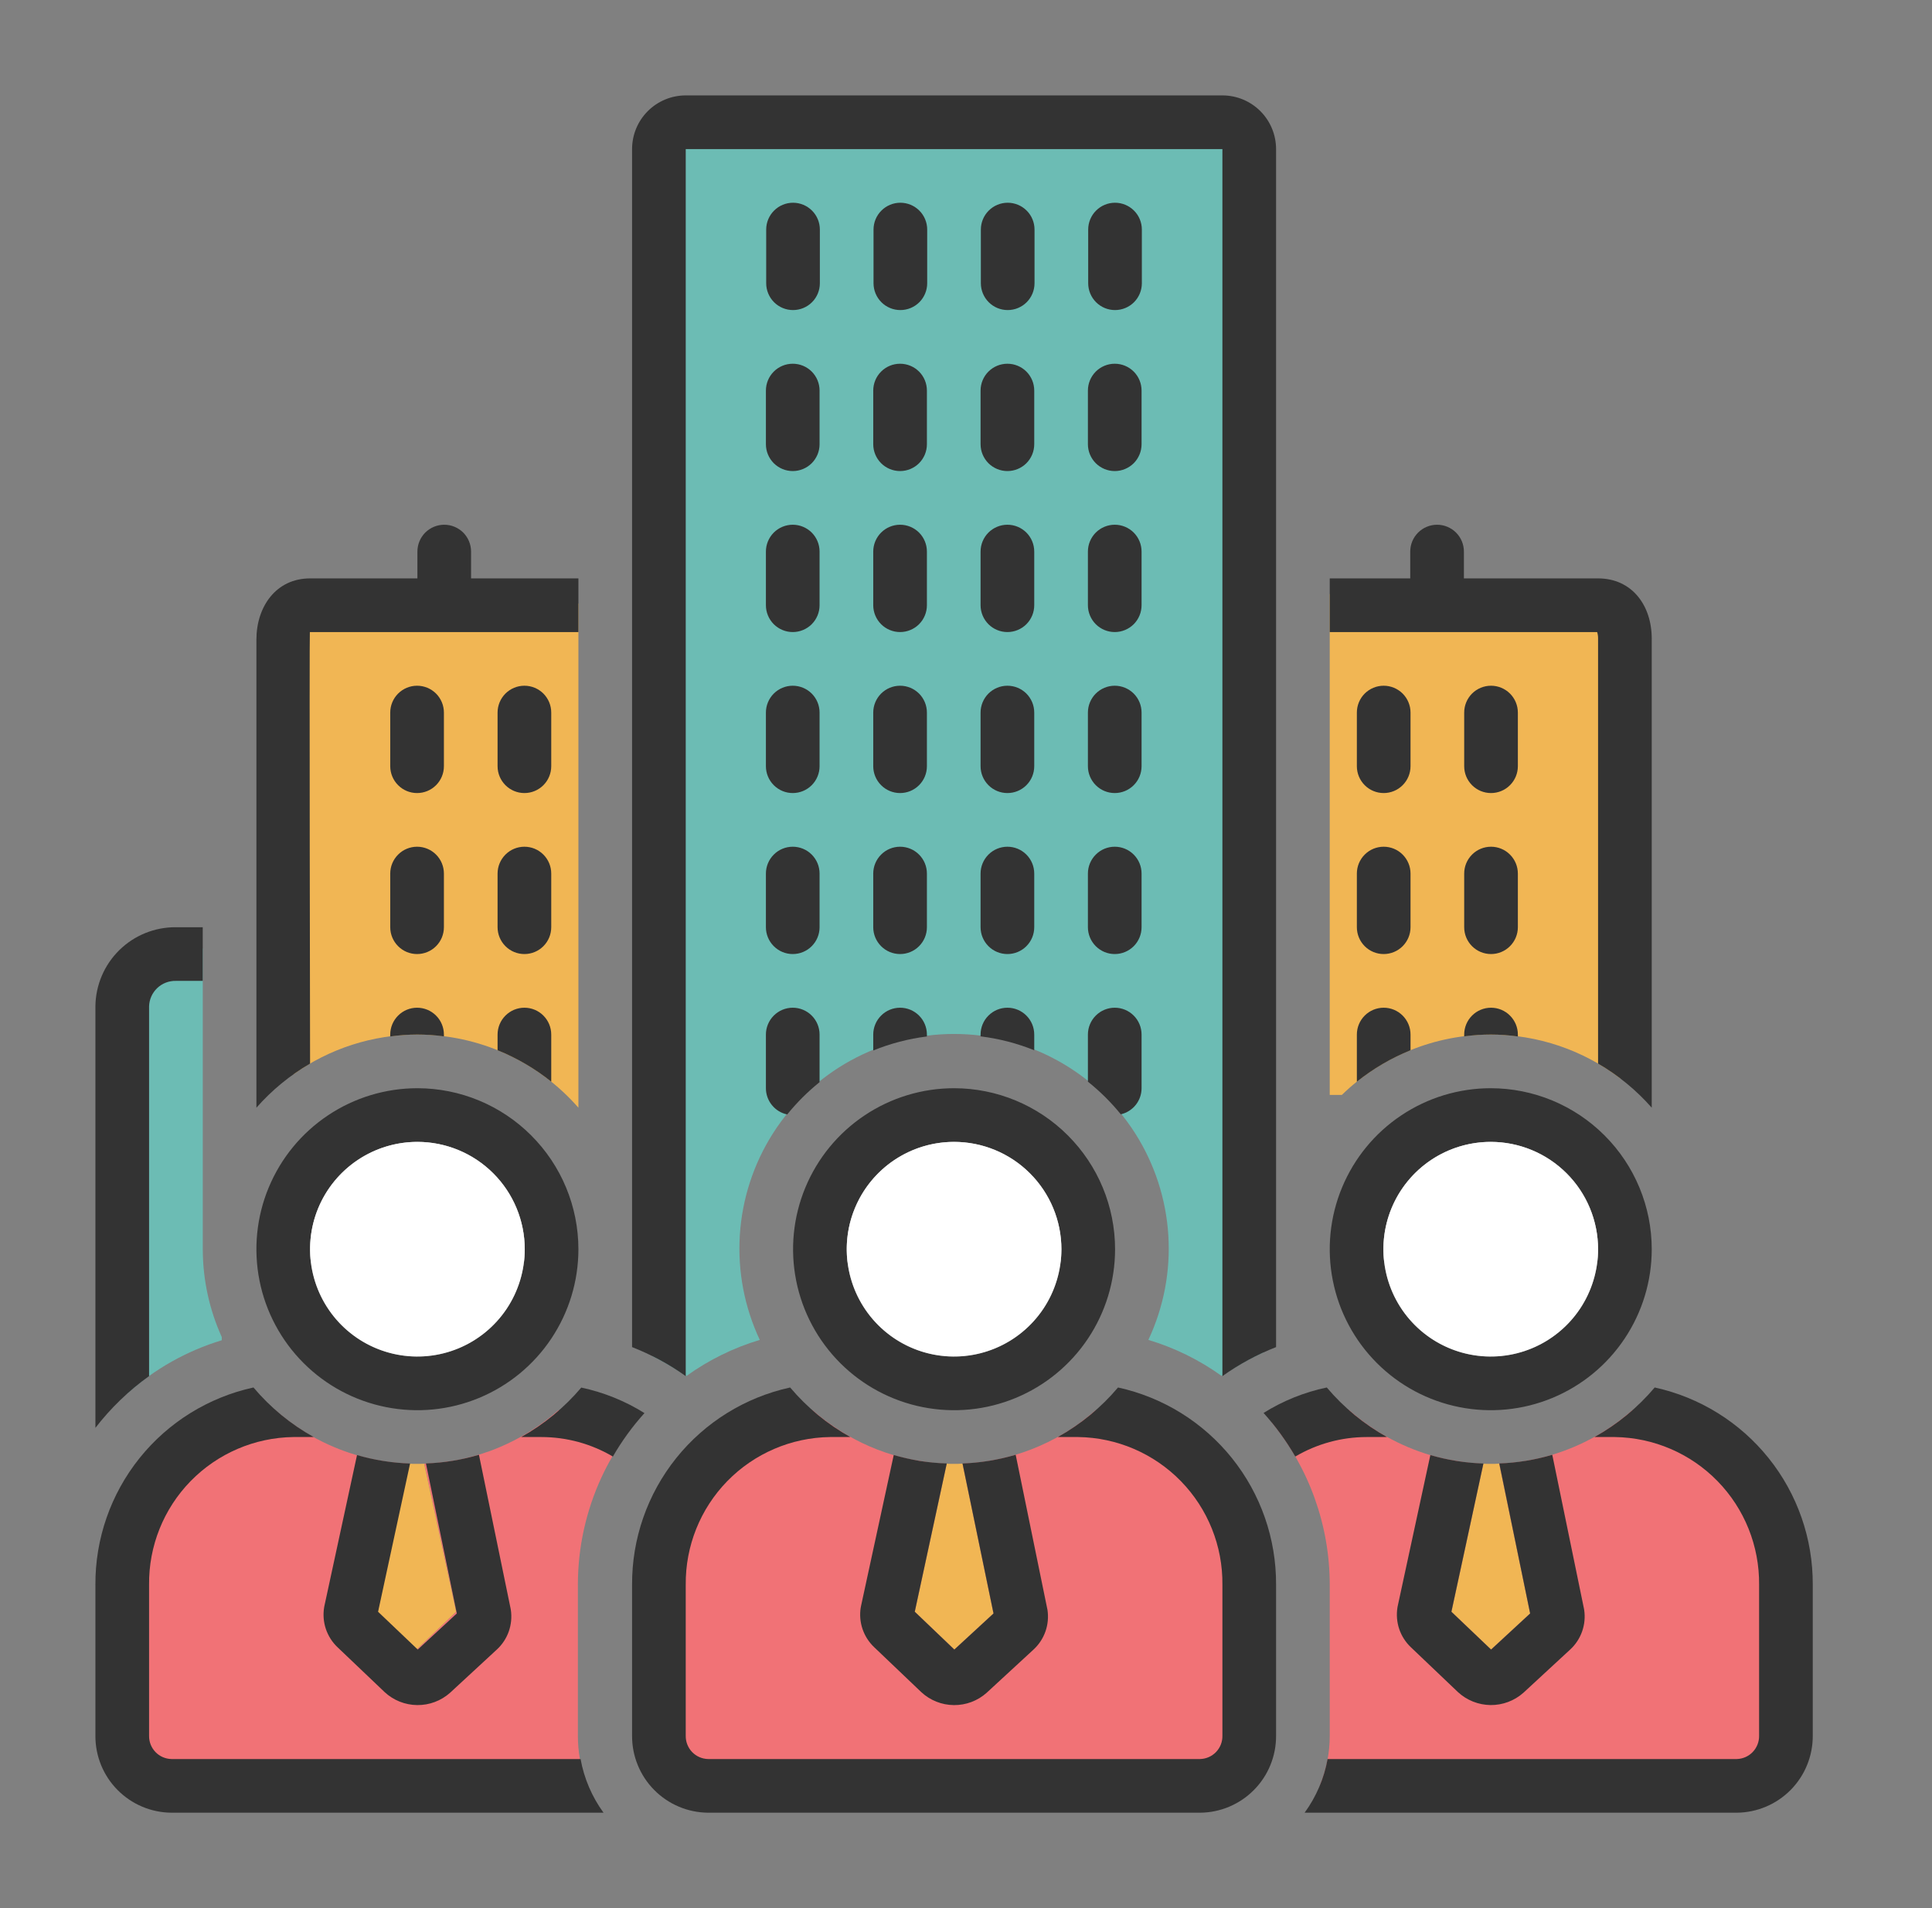 <svg width="81" height="80" viewBox="0 0 81 80" fill="none" xmlns="http://www.w3.org/2000/svg">
<rect x="0" y="0" width="81" height="80" fill="#808080" stroke="none"/>
<path d="M9.298 56.192V56.058C8.778 54.91 8.507 53.664 8.502 52.404L8.501 52.406V39.766H5.923L4.945 42.25V58.422H5.338C6.479 57.397 7.831 56.636 9.298 56.192Z" fill="#6CBCB4"/>
<path d="M52.471 72.951C52.471 72.951 52.797 74.83 50.221 74.83H29.409C28.829 74.759 28.297 74.474 27.916 74.033C27.534 73.591 27.331 73.023 27.344 72.439V64.913C27.344 64.913 27.884 59.688 32.593 59.125H34.066C34.328 59.356 34.604 59.57 34.893 59.766C35.679 60.317 36.549 60.737 37.469 61.009C37.825 61.116 38.188 61.197 38.555 61.251C38.93 61.319 39.31 61.359 39.691 61.369V61.375L38.352 67.574L40.012 69.16L41.654 67.647L40.355 61.375V61.364C41.11 61.336 41.859 61.211 42.583 60.992C43.513 60.712 44.393 60.282 45.187 59.721C45.446 59.53 45.699 59.333 45.935 59.125H47.313C47.313 59.125 52.331 61.049 52.471 66.483C52.612 71.922 52.471 72.951 52.471 72.951Z" fill="#F17276"/>
<path d="M62.5 43.375C64.466 43.376 66.377 44.024 67.938 45.22V24.906H55.75V45.906H56.258C57.93 44.283 60.169 43.375 62.5 43.375Z" fill="#F1B654"/>
<path d="M17.5 43.375C18.779 43.376 20.043 43.65 21.207 44.179C22.371 44.708 23.408 45.479 24.25 46.442V25.305H12.297V45.045C13.815 43.959 15.634 43.375 17.5 43.375Z" fill="#F1B654"/>
<path d="M51.215 57.686L51.784 57.331C52.167 57.096 52.565 56.885 52.975 56.701V5.406H27.344V56.855C27.638 57.002 27.928 57.162 28.21 57.337L28.778 57.691C29.712 57.019 30.752 56.507 31.854 56.177C31.21 54.806 30.922 53.294 31.018 51.781C31.114 50.269 31.59 48.805 32.402 47.525C33.215 46.246 34.337 45.193 35.665 44.463C36.993 43.733 38.484 43.35 40 43.35C41.516 43.35 43.007 43.733 44.335 44.463C45.663 45.193 46.785 46.246 47.598 47.525C48.41 48.805 48.886 50.269 48.982 51.781C49.078 53.294 48.79 54.806 48.146 56.177C49.245 56.506 50.283 57.016 51.215 57.686Z" fill="#6CBCB4"/>
<path d="M74.971 66.483C74.83 61.049 69.813 59.125 69.813 59.125H68.435C67.464 59.981 66.321 60.617 65.082 60.992C64.359 61.211 63.61 61.336 62.855 61.364L64.154 67.647L62.511 69.16L60.852 67.574L62.191 61.369C61.81 61.359 61.43 61.319 61.055 61.251C60.688 61.197 60.325 61.116 59.969 61.009C58.712 60.635 57.551 59.992 56.566 59.125H55.092C54.477 59.197 53.878 59.369 53.318 59.635C54.889 61.557 55.749 63.962 55.75 66.445V72.775C55.75 73.479 55.614 74.177 55.349 74.83H72.721C75.297 74.83 74.971 72.951 74.971 72.951C74.971 72.951 75.112 71.922 74.971 66.483Z" fill="#F17276"/>
<path d="M41.653 67.647L40.011 69.16L38.352 67.574L39.69 61.369C39.792 61.375 39.893 61.375 40 61.375C40.118 61.375 40.236 61.375 40.354 61.364L41.653 67.647Z" fill="#F1B654"/>
<path d="M64.153 67.647L62.511 69.16L60.852 67.574L62.19 61.369C62.292 61.375 62.393 61.375 62.5 61.375C62.618 61.375 62.736 61.375 62.854 61.364L64.153 67.647Z" fill="#F1B654"/>
<path d="M26.658 59.637C26.293 60.081 25.965 60.555 25.68 61.054C25.511 61.341 25.359 61.634 25.218 61.938C24.566 63.35 24.228 64.887 24.228 66.443V72.777C24.228 73.103 24.256 73.429 24.313 73.75C24.38 74.12 24.486 74.482 24.628 74.83H7.258C4.682 74.83 5.008 72.951 5.008 72.951C5.008 72.951 4.867 71.922 5.008 66.483C5.148 61.049 10.166 59.125 10.166 59.125H11.544C12.515 59.981 13.658 60.617 14.897 60.992C15.62 61.211 16.369 61.336 17.124 61.364L15.825 67.647L17.467 69.16L19.127 67.574L17.788 61.369C17.811 61.37 17.833 61.368 17.855 61.364C18.159 61.353 18.461 61.325 18.761 61.279C19.002 61.251 19.24 61.208 19.475 61.15C19.565 61.127 19.655 61.105 19.74 61.083C19.831 61.063 19.921 61.039 20.01 61.009C20.088 60.987 20.167 60.959 20.246 60.936C20.325 60.908 20.403 60.88 20.482 60.858C21.559 60.468 22.553 59.88 23.413 59.125H24.887C25.502 59.195 26.101 59.368 26.658 59.637Z" fill="#F17276"/>
<path d="M15.822 67.647L17.465 69.16L19.124 67.574L17.785 61.369C17.684 61.375 17.583 61.375 17.476 61.375C17.358 61.375 17.24 61.375 17.122 61.364L15.822 67.647Z" fill="#F1B654"/>
<path d="M23.111 29.875C23.111 29.577 22.993 29.291 22.782 29.079C22.571 28.869 22.285 28.75 21.986 28.75C21.688 28.75 21.402 28.869 21.191 29.079C20.98 29.291 20.861 29.577 20.861 29.875V32.125C20.861 32.423 20.98 32.709 21.191 32.92C21.402 33.132 21.688 33.25 21.986 33.25C22.285 33.25 22.571 33.132 22.782 32.92C22.993 32.709 23.111 32.423 23.111 32.125V29.875Z" fill="#333333"/>
<path d="M18.611 29.875C18.611 29.577 18.493 29.291 18.282 29.079C18.071 28.869 17.785 28.75 17.486 28.75C17.188 28.75 16.902 28.869 16.691 29.079C16.48 29.291 16.361 29.577 16.361 29.875V32.125C16.361 32.423 16.48 32.709 16.691 32.92C16.902 33.132 17.188 33.25 17.486 33.25C17.785 33.25 18.071 33.132 18.282 32.92C18.493 32.709 18.611 32.423 18.611 32.125V29.875Z" fill="#333333"/>
<path d="M23.111 36.625C23.111 36.327 22.993 36.041 22.782 35.83C22.571 35.618 22.285 35.5 21.986 35.5C21.688 35.5 21.402 35.618 21.191 35.83C20.98 36.041 20.861 36.327 20.861 36.625V38.875C20.861 39.173 20.98 39.459 21.191 39.67C21.402 39.882 21.688 40 21.986 40C22.285 40 22.571 39.882 22.782 39.67C22.993 39.459 23.111 39.173 23.111 38.875V36.625Z" fill="#333333"/>
<path d="M18.611 36.625C18.611 36.327 18.493 36.041 18.282 35.83C18.071 35.618 17.785 35.5 17.486 35.5C17.188 35.5 16.902 35.618 16.691 35.83C16.48 36.041 16.361 36.327 16.361 36.625V38.875C16.361 39.173 16.48 39.459 16.691 39.67C16.902 39.882 17.188 40 17.486 40C17.785 40 18.071 39.882 18.282 39.67C18.493 39.459 18.611 39.173 18.611 38.875V36.625Z" fill="#333333"/>
<path d="M63.637 29.875C63.637 29.577 63.518 29.291 63.307 29.079C63.096 28.869 62.81 28.75 62.512 28.75C62.213 28.75 61.927 28.869 61.716 29.079C61.505 29.291 61.387 29.577 61.387 29.875V32.125C61.387 32.423 61.505 32.709 61.716 32.92C61.927 33.132 62.213 33.25 62.512 33.25C62.81 33.25 63.096 33.132 63.307 32.92C63.518 32.709 63.637 32.423 63.637 32.125V29.875Z" fill="#333333"/>
<path d="M59.137 29.875C59.137 29.577 59.018 29.291 58.807 29.079C58.596 28.869 58.31 28.75 58.012 28.75C57.713 28.75 57.427 28.869 57.216 29.079C57.005 29.291 56.887 29.577 56.887 29.875V32.125C56.887 32.423 57.005 32.709 57.216 32.92C57.427 33.132 57.713 33.25 58.012 33.25C58.31 33.25 58.596 33.132 58.807 32.92C59.018 32.709 59.137 32.423 59.137 32.125V29.875Z" fill="#333333"/>
<path d="M63.637 36.625C63.637 36.327 63.518 36.041 63.307 35.83C63.096 35.618 62.81 35.5 62.512 35.5C62.213 35.5 61.927 35.618 61.716 35.83C61.505 36.041 61.387 36.327 61.387 36.625V38.875C61.387 39.173 61.505 39.459 61.716 39.67C61.927 39.882 62.213 40 62.512 40C62.81 40 63.096 39.882 63.307 39.67C63.518 39.459 63.637 39.173 63.637 38.875V36.625Z" fill="#333333"/>
<path d="M59.137 36.625C59.137 36.327 59.018 36.041 58.807 35.83C58.596 35.618 58.31 35.5 58.012 35.5C57.713 35.5 57.427 35.618 57.216 35.83C57.005 36.041 56.887 36.327 56.887 36.625V38.875C56.887 39.173 57.005 39.459 57.216 39.67C57.427 39.882 57.713 40 58.012 40C58.31 40 58.596 39.882 58.807 39.67C59.018 39.459 59.137 39.173 59.137 38.875V36.625Z" fill="#333333"/>
<path d="M32.111 18.625C32.111 18.923 32.23 19.209 32.441 19.421C32.652 19.631 32.938 19.75 33.236 19.75C33.535 19.75 33.821 19.631 34.032 19.421C34.243 19.209 34.361 18.923 34.361 18.625V16.375C34.361 16.077 34.243 15.79 34.032 15.579C33.821 15.368 33.535 15.25 33.236 15.25C32.938 15.25 32.652 15.368 32.441 15.579C32.23 15.79 32.111 16.077 32.111 16.375V18.625Z" fill="#333333"/>
<path d="M36.611 18.625C36.611 18.923 36.73 19.209 36.941 19.421C37.152 19.631 37.438 19.75 37.736 19.75C38.035 19.75 38.321 19.631 38.532 19.421C38.743 19.209 38.861 18.923 38.861 18.625V16.375C38.861 16.077 38.743 15.79 38.532 15.579C38.321 15.368 38.035 15.25 37.736 15.25C37.438 15.25 37.152 15.368 36.941 15.579C36.73 15.79 36.611 16.077 36.611 16.375V18.625Z" fill="#333333"/>
<path d="M41.111 18.625C41.111 18.923 41.23 19.209 41.441 19.421C41.652 19.631 41.938 19.75 42.236 19.75C42.535 19.75 42.821 19.631 43.032 19.421C43.243 19.209 43.361 18.923 43.361 18.625V16.375C43.361 16.077 43.243 15.79 43.032 15.579C42.821 15.368 42.535 15.25 42.236 15.25C41.938 15.25 41.652 15.368 41.441 15.579C41.23 15.79 41.111 16.077 41.111 16.375V18.625Z" fill="#333333"/>
<path d="M47.861 16.375C47.861 16.077 47.743 15.79 47.532 15.579C47.321 15.368 47.035 15.25 46.736 15.25C46.438 15.25 46.152 15.368 45.941 15.579C45.73 15.79 45.611 16.077 45.611 16.375V18.625C45.611 18.923 45.73 19.209 45.941 19.421C46.152 19.631 46.438 19.75 46.736 19.75C47.035 19.75 47.321 19.631 47.532 19.421C47.743 19.209 47.861 18.923 47.861 18.625V16.375Z" fill="#333333"/>
<path d="M32.111 25.375C32.111 25.673 32.23 25.959 32.441 26.171C32.652 26.381 32.938 26.5 33.236 26.5C33.535 26.5 33.821 26.381 34.032 26.171C34.243 25.959 34.361 25.673 34.361 25.375V23.125C34.361 22.827 34.243 22.541 34.032 22.329C33.821 22.119 33.535 22 33.236 22C32.938 22 32.652 22.119 32.441 22.329C32.23 22.541 32.111 22.827 32.111 23.125V25.375Z" fill="#333333"/>
<path d="M36.611 25.375C36.611 25.673 36.73 25.959 36.941 26.171C37.152 26.381 37.438 26.5 37.736 26.5C38.035 26.5 38.321 26.381 38.532 26.171C38.743 25.959 38.861 25.673 38.861 25.375V23.125C38.861 22.827 38.743 22.541 38.532 22.329C38.321 22.119 38.035 22 37.736 22C37.438 22 37.152 22.119 36.941 22.329C36.73 22.541 36.611 22.827 36.611 23.125V25.375Z" fill="#333333"/>
<path d="M41.111 25.375C41.111 25.673 41.23 25.959 41.441 26.171C41.652 26.381 41.938 26.5 42.236 26.5C42.535 26.5 42.821 26.381 43.032 26.171C43.243 25.959 43.361 25.673 43.361 25.375V23.125C43.361 22.827 43.243 22.541 43.032 22.329C42.821 22.119 42.535 22 42.236 22C41.938 22 41.652 22.119 41.441 22.329C41.23 22.541 41.111 22.827 41.111 23.125V25.375Z" fill="#333333"/>
<path d="M47.861 23.125C47.861 22.827 47.743 22.541 47.532 22.329C47.321 22.119 47.035 22 46.736 22C46.438 22 46.152 22.119 45.941 22.329C45.73 22.541 45.611 22.827 45.611 23.125V25.375C45.611 25.673 45.73 25.959 45.941 26.171C46.152 26.381 46.438 26.5 46.736 26.5C47.035 26.5 47.321 26.381 47.532 26.171C47.743 25.959 47.861 25.673 47.861 25.375V23.125Z" fill="#333333"/>
<path d="M32.111 32.125C32.111 32.423 32.23 32.709 32.441 32.92C32.652 33.132 32.938 33.25 33.236 33.25C33.535 33.25 33.821 33.132 34.032 32.92C34.243 32.709 34.361 32.423 34.361 32.125V29.875C34.361 29.577 34.243 29.291 34.032 29.079C33.821 28.869 33.535 28.75 33.236 28.75C32.938 28.75 32.652 28.869 32.441 29.079C32.23 29.291 32.111 29.577 32.111 29.875V32.125Z" fill="#333333"/>
<path d="M36.611 32.125C36.611 32.423 36.73 32.709 36.941 32.92C37.152 33.132 37.438 33.25 37.736 33.25C38.035 33.25 38.321 33.132 38.532 32.92C38.743 32.709 38.861 32.423 38.861 32.125V29.875C38.861 29.577 38.743 29.291 38.532 29.079C38.321 28.869 38.035 28.75 37.736 28.75C37.438 28.75 37.152 28.869 36.941 29.079C36.73 29.291 36.611 29.577 36.611 29.875V32.125Z" fill="#333333"/>
<path d="M41.111 32.125C41.111 32.423 41.23 32.709 41.441 32.92C41.652 33.132 41.938 33.25 42.236 33.25C42.535 33.25 42.821 33.132 43.032 32.92C43.243 32.709 43.361 32.423 43.361 32.125V29.875C43.361 29.577 43.243 29.291 43.032 29.079C42.821 28.869 42.535 28.75 42.236 28.75C41.938 28.75 41.652 28.869 41.441 29.079C41.23 29.291 41.111 29.577 41.111 29.875V32.125Z" fill="#333333"/>
<path d="M47.861 29.875C47.861 29.577 47.743 29.291 47.532 29.079C47.321 28.869 47.035 28.75 46.736 28.75C46.438 28.75 46.152 28.869 45.941 29.079C45.73 29.291 45.611 29.577 45.611 29.875V32.125C45.611 32.423 45.73 32.709 45.941 32.92C46.152 33.132 46.438 33.25 46.736 33.25C47.035 33.25 47.321 33.132 47.532 32.92C47.743 32.709 47.861 32.423 47.861 32.125V29.875Z" fill="#333333"/>
<path d="M32.111 38.875C32.111 39.173 32.23 39.459 32.441 39.67C32.652 39.882 32.938 40 33.236 40C33.535 40 33.821 39.882 34.032 39.67C34.243 39.459 34.361 39.173 34.361 38.875V36.625C34.361 36.327 34.243 36.041 34.032 35.83C33.821 35.618 33.535 35.5 33.236 35.5C32.938 35.5 32.652 35.618 32.441 35.83C32.23 36.041 32.111 36.327 32.111 36.625V38.875Z" fill="#333333"/>
<path d="M36.611 38.875C36.611 39.173 36.73 39.459 36.941 39.67C37.152 39.882 37.438 40 37.736 40C38.035 40 38.321 39.882 38.532 39.67C38.743 39.459 38.861 39.173 38.861 38.875V36.625C38.861 36.327 38.743 36.041 38.532 35.83C38.321 35.618 38.035 35.5 37.736 35.5C37.438 35.5 37.152 35.618 36.941 35.83C36.73 36.041 36.611 36.327 36.611 36.625V38.875Z" fill="#333333"/>
<path d="M41.111 38.875C41.111 39.173 41.23 39.459 41.441 39.67C41.652 39.882 41.938 40 42.236 40C42.535 40 42.821 39.882 43.032 39.67C43.243 39.459 43.361 39.173 43.361 38.875V36.625C43.361 36.327 43.243 36.041 43.032 35.83C42.821 35.618 42.535 35.5 42.236 35.5C41.938 35.5 41.652 35.618 41.441 35.83C41.23 36.041 41.111 36.327 41.111 36.625V38.875Z" fill="#333333"/>
<path d="M47.861 36.625C47.861 36.327 47.743 36.041 47.532 35.83C47.321 35.618 47.035 35.5 46.736 35.5C46.438 35.5 46.152 35.618 45.941 35.83C45.73 36.041 45.611 36.327 45.611 36.625V38.875C45.611 39.173 45.73 39.459 45.941 39.67C46.152 39.882 46.438 40 46.736 40C47.035 40 47.321 39.882 47.532 39.67C47.743 39.459 47.861 39.173 47.861 38.875V36.625Z" fill="#333333"/>
<path d="M33.248 13C33.546 13 33.833 12.882 34.044 12.671C34.255 12.46 34.373 12.173 34.373 11.875V9.625C34.373 9.327 34.255 9.04 34.044 8.83C33.833 8.619 33.546 8.5 33.248 8.5C32.95 8.5 32.663 8.619 32.453 8.83C32.242 9.04 32.123 9.327 32.123 9.625V11.875C32.123 12.173 32.242 12.46 32.453 12.671C32.663 12.882 32.95 13 33.248 13Z" fill="#333333"/>
<path d="M37.748 13C38.046 13 38.333 12.882 38.544 12.671C38.755 12.46 38.873 12.173 38.873 11.875V9.625C38.873 9.327 38.755 9.04 38.544 8.83C38.333 8.619 38.046 8.5 37.748 8.5C37.45 8.5 37.163 8.619 36.953 8.83C36.742 9.04 36.623 9.327 36.623 9.625V11.875C36.623 12.173 36.742 12.46 36.953 12.671C37.163 12.882 37.45 13 37.748 13Z" fill="#333333"/>
<path d="M42.248 13C42.546 13 42.833 12.882 43.044 12.671C43.255 12.46 43.373 12.173 43.373 11.875V9.625C43.373 9.327 43.255 9.04 43.044 8.83C42.833 8.619 42.546 8.5 42.248 8.5C41.95 8.5 41.663 8.619 41.453 8.83C41.242 9.04 41.123 9.327 41.123 9.625V11.875C41.123 12.173 41.242 12.46 41.453 12.671C41.663 12.882 41.95 13 42.248 13Z" fill="#333333"/>
<path d="M47.873 9.625C47.873 9.327 47.755 9.04 47.544 8.83C47.333 8.619 47.046 8.5 46.748 8.5C46.45 8.5 46.163 8.619 45.953 8.83C45.742 9.04 45.623 9.327 45.623 9.625V11.875C45.623 12.173 45.742 12.46 45.953 12.671C46.163 12.882 46.45 13 46.748 13C47.046 13 47.333 12.882 47.544 12.671C47.755 12.46 47.873 12.173 47.873 11.875V9.625Z" fill="#333333"/>
<path d="M63.637 43.375C63.637 43.077 63.518 42.791 63.307 42.58C63.096 42.368 62.81 42.25 62.512 42.25C62.213 42.25 61.927 42.368 61.716 42.58C61.505 42.791 61.387 43.077 61.387 43.375V43.451C62.133 43.348 62.891 43.35 63.637 43.455V43.375Z" fill="#333333"/>
<path d="M59.137 43.375C59.137 43.077 59.018 42.791 58.807 42.58C58.596 42.368 58.31 42.25 58.012 42.25C57.713 42.25 57.427 42.368 57.216 42.58C57.005 42.791 56.887 43.077 56.887 43.375V45.352C57.569 44.805 58.327 44.361 59.137 44.033V43.375Z" fill="#333333"/>
<path d="M66.962 26.5C66.989 26.59 67.002 26.683 67 26.777V44.593C67.845 45.084 68.605 45.708 69.25 46.442V26.777C69.25 25.381 68.42 24.25 67 24.25H61.375V23.125C61.375 22.827 61.257 22.541 61.045 22.329C60.834 22.119 60.548 22 60.25 22C59.952 22 59.666 22.119 59.455 22.329C59.243 22.541 59.125 22.827 59.125 23.125V24.25H55.75V26.5H66.962Z" fill="#333333"/>
<path d="M62.5 45.625C61.165 45.625 59.86 46.021 58.75 46.763C57.64 47.504 56.775 48.559 56.264 49.792C55.753 51.025 55.619 52.383 55.88 53.692C56.14 55.001 56.783 56.204 57.727 57.148C58.671 58.092 59.874 58.735 61.183 58.995C62.492 59.256 63.85 59.122 65.083 58.611C66.317 58.1 67.371 57.235 68.112 56.125C68.854 55.015 69.25 53.71 69.25 52.375C69.249 50.585 68.537 48.869 67.271 47.604C66.006 46.338 64.29 45.626 62.5 45.625ZM62.5 56.875C61.61 56.875 60.74 56.611 60 56.117C59.26 55.622 58.683 54.919 58.343 54.097C58.002 53.275 57.913 52.37 58.087 51.497C58.26 50.624 58.689 49.822 59.318 49.193C59.947 48.564 60.749 48.135 61.622 47.962C62.495 47.788 63.4 47.877 64.222 48.218C65.044 48.558 65.747 49.135 66.242 49.875C66.736 50.615 67 51.485 67 52.375C66.998 53.568 66.524 54.712 65.68 55.555C64.837 56.399 63.693 56.873 62.5 56.875Z" fill="#333333"/>
<path d="M67 52.375C67 53.265 66.736 54.135 66.242 54.875C65.747 55.615 65.044 56.192 64.222 56.532C63.4 56.873 62.495 56.962 61.622 56.788C60.749 56.615 59.947 56.186 59.318 55.557C58.689 54.928 58.26 54.126 58.087 53.253C57.913 52.38 58.002 51.475 58.343 50.653C58.683 49.831 59.26 49.128 60 48.633C60.74 48.139 61.61 47.875 62.5 47.875C63.693 47.877 64.837 48.351 65.68 49.195C66.524 50.038 66.998 51.182 67 52.375Z" fill="white"/>
<path d="M17.5 45.625C16.165 45.625 14.86 46.021 13.75 46.763C12.64 47.504 11.775 48.559 11.264 49.792C10.753 51.025 10.619 52.383 10.88 53.692C11.14 55.001 11.783 56.204 12.727 57.148C13.671 58.092 14.874 58.735 16.183 58.995C17.492 59.256 18.85 59.122 20.083 58.611C21.317 58.1 22.371 57.235 23.112 56.125C23.854 55.015 24.25 53.71 24.25 52.375C24.249 50.585 23.537 48.869 22.271 47.604C21.006 46.338 19.29 45.626 17.5 45.625ZM17.5 56.875C16.61 56.875 15.74 56.611 15 56.117C14.26 55.622 13.683 54.919 13.342 54.097C13.002 53.275 12.913 52.37 13.086 51.497C13.26 50.624 13.689 49.822 14.318 49.193C14.947 48.564 15.749 48.135 16.622 47.962C17.495 47.788 18.4 47.877 19.222 48.218C20.044 48.558 20.747 49.135 21.242 49.875C21.736 50.615 22 51.485 22 52.375C21.998 53.568 21.524 54.712 20.68 55.555C19.837 56.399 18.693 56.873 17.5 56.875Z" fill="#333333"/>
<path d="M22 52.375C22 53.265 21.736 54.135 21.242 54.875C20.747 55.615 20.044 56.192 19.222 56.532C18.4 56.873 17.495 56.962 16.622 56.788C15.749 56.615 14.947 56.186 14.318 55.557C13.689 54.928 13.26 54.126 13.086 53.253C12.913 52.38 13.002 51.475 13.342 50.653C13.683 49.831 14.26 49.128 15 48.633C15.74 48.139 16.61 47.875 17.5 47.875C18.693 47.877 19.837 48.351 20.68 49.195C21.524 50.038 21.998 51.182 22 52.375Z" fill="white"/>
<path d="M43.331 69.16L41.367 70.971C40.989 71.31 40.497 71.494 39.99 71.489C39.482 71.484 38.994 71.289 38.623 70.943L36.648 69.059C36.427 68.849 36.26 68.588 36.162 68.299C36.064 68.01 36.038 67.701 36.086 67.4C36.093 67.382 36.096 67.363 36.097 67.343L37.469 61.01V61.004C37.826 61.106 38.189 61.189 38.555 61.251C38.931 61.31 39.311 61.346 39.691 61.358V61.37L38.352 67.574L40.012 69.16L41.654 67.647L40.355 61.364V61.358C41.11 61.33 41.858 61.207 42.583 60.993L43.904 67.439C43.91 67.457 43.914 67.476 43.916 67.495C43.962 67.799 43.933 68.11 43.831 68.401C43.729 68.691 43.557 68.952 43.331 69.16Z" fill="#333333"/>
<path d="M46.874 58.172C46.165 59.012 45.309 59.716 44.347 60.25H45.203C46.826 60.272 48.373 60.936 49.507 62.097C50.641 63.258 51.268 64.822 51.25 66.445V72.775C51.255 73.028 51.159 73.273 50.983 73.456C50.807 73.639 50.566 73.744 50.313 73.75H29.688C29.434 73.744 29.193 73.639 29.017 73.456C28.842 73.273 28.745 73.028 28.75 72.775V66.445C28.733 64.822 29.36 63.258 30.493 62.097C31.627 60.936 33.175 60.272 34.797 60.25H35.653C34.691 59.716 33.836 59.012 33.127 58.172C31.242 58.584 29.555 59.63 28.349 61.135C27.143 62.641 26.49 64.515 26.5 66.445V72.775C26.496 73.625 26.829 74.442 27.427 75.046C28.024 75.651 28.837 75.994 29.688 76H50.313C51.163 75.994 51.976 75.651 52.573 75.046C53.171 74.442 53.504 73.625 53.5 72.775V66.445C53.51 64.515 52.857 62.641 51.651 61.135C50.445 59.63 48.758 58.584 46.874 58.172Z" fill="#333333"/>
<path d="M40 45.625C38.665 45.625 37.36 46.021 36.25 46.763C35.14 47.504 34.275 48.559 33.764 49.792C33.253 51.025 33.119 52.383 33.38 53.692C33.64 55.001 34.283 56.204 35.227 57.148C36.171 58.092 37.374 58.735 38.683 58.995C39.992 59.256 41.35 59.122 42.583 58.611C43.816 58.1 44.871 57.235 45.612 56.125C46.354 55.015 46.75 53.71 46.75 52.375C46.749 50.585 46.037 48.869 44.771 47.604C43.506 46.338 41.79 45.626 40 45.625ZM40 56.875C39.11 56.875 38.24 56.611 37.5 56.117C36.76 55.622 36.183 54.919 35.843 54.097C35.502 53.275 35.413 52.37 35.587 51.497C35.76 50.624 36.189 49.822 36.818 49.193C37.447 48.564 38.249 48.135 39.122 47.962C39.995 47.788 40.9 47.877 41.722 48.218C42.544 48.558 43.247 49.135 43.742 49.875C44.236 50.615 44.5 51.485 44.5 52.375C44.498 53.568 44.024 54.712 43.18 55.555C42.337 56.399 41.193 56.873 40 56.875Z" fill="#333333"/>
<path d="M44.5 52.375C44.5 53.265 44.236 54.135 43.742 54.875C43.247 55.615 42.544 56.192 41.722 56.532C40.9 56.873 39.995 56.962 39.122 56.788C38.249 56.615 37.447 56.186 36.818 55.557C36.189 54.928 35.76 54.126 35.587 53.253C35.413 52.38 35.502 51.475 35.843 50.653C36.183 49.831 36.76 49.128 37.5 48.633C38.24 48.139 39.11 47.875 40 47.875C41.193 47.877 42.337 48.351 43.18 49.195C44.024 50.038 44.498 51.182 44.5 52.375Z" fill="white"/>
<path d="M36.611 44.043C37.333 43.749 38.089 43.552 38.861 43.455V43.375C38.861 43.077 38.743 42.791 38.532 42.58C38.321 42.368 38.035 42.25 37.736 42.25C37.438 42.25 37.152 42.368 36.941 42.58C36.73 42.791 36.611 43.077 36.611 43.375V44.043Z" fill="#333333"/>
<path d="M41.111 43.451C41.883 43.546 42.64 43.742 43.361 44.033V43.375C43.361 43.077 43.243 42.791 43.032 42.58C42.821 42.368 42.535 42.25 42.236 42.25C41.938 42.25 41.652 42.368 41.441 42.58C41.23 42.791 41.111 43.077 41.111 43.375V43.451Z" fill="#333333"/>
<path d="M47.861 45.625V43.375C47.861 43.077 47.743 42.791 47.532 42.58C47.321 42.368 47.035 42.25 46.736 42.25C46.438 42.25 46.152 42.368 45.941 42.58C45.73 42.791 45.611 43.077 45.611 43.375V45.35C46.119 45.756 46.581 46.215 46.991 46.719C47.238 46.661 47.459 46.522 47.617 46.324C47.775 46.125 47.861 45.879 47.861 45.625Z" fill="#333333"/>
<path d="M32.111 45.625C32.111 45.883 32.2 46.133 32.363 46.333C32.525 46.534 32.751 46.672 33.004 46.725C33.407 46.227 33.862 45.773 34.361 45.371V43.375C34.361 43.077 34.243 42.791 34.032 42.58C33.821 42.368 33.535 42.25 33.236 42.25C32.938 42.25 32.652 42.368 32.441 42.58C32.23 42.791 32.111 43.077 32.111 43.375V45.625Z" fill="#333333"/>
<path d="M14.968 61.006L13.598 67.345C13.594 67.364 13.591 67.382 13.588 67.401C13.54 67.702 13.566 68.011 13.663 68.3C13.761 68.588 13.927 68.85 14.148 69.06L16.125 70.943C16.496 71.288 16.983 71.483 17.491 71.488C17.998 71.494 18.489 71.31 18.868 70.973L20.832 69.158C21.058 68.95 21.229 68.69 21.331 68.4C21.433 68.11 21.462 67.8 21.417 67.496C21.414 67.478 21.411 67.459 21.407 67.44L20.08 60.994C19.358 61.208 18.611 61.33 17.858 61.357L19.152 67.647L17.515 69.16L15.851 67.575L17.193 61.36C16.44 61.336 15.692 61.217 14.968 61.006Z" fill="#333333"/>
<path d="M13 44.593C13 44.593 12.967 26.562 12.991 26.5H24.25V24.25H19.75V23.125C19.75 22.827 19.631 22.541 19.421 22.329C19.209 22.119 18.923 22 18.625 22C18.327 22 18.041 22.119 17.829 22.329C17.619 22.541 17.5 22.827 17.5 23.125V24.25H13C11.58 24.25 10.75 25.425 10.75 26.821V46.442C11.395 45.708 12.155 45.084 13 44.593Z" fill="#333333"/>
<path d="M18.611 43.451V43.375C18.611 43.077 18.493 42.791 18.282 42.58C18.071 42.368 17.785 42.25 17.486 42.25C17.188 42.25 16.902 42.368 16.691 42.58C16.48 42.791 16.361 43.077 16.361 43.375V43.455C17.108 43.35 17.865 43.348 18.611 43.451Z" fill="#333333"/>
<path d="M23.111 43.375C23.111 43.077 22.993 42.791 22.782 42.58C22.571 42.368 22.285 42.25 21.986 42.25C21.688 42.25 21.402 42.368 21.191 42.58C20.98 42.791 20.861 43.077 20.861 43.375V44.033C21.671 44.36 22.429 44.804 23.111 45.35V43.375Z" fill="#333333"/>
<path d="M28.75 6.25H51.25V57.696C51.947 57.2 52.703 56.791 53.5 56.479V6.25C53.5 5.653 53.263 5.081 52.841 4.659C52.419 4.237 51.847 4 51.25 4H28.75C28.153 4 27.581 4.237 27.159 4.659C26.737 5.081 26.5 5.653 26.5 6.25V56.479C27.297 56.791 28.053 57.2 28.75 57.696V6.25Z" fill="#333333"/>
<path d="M6.25 57.696V42.193C6.258 41.902 6.381 41.627 6.592 41.426C6.803 41.226 7.084 41.118 7.375 41.125H8.5V38.875H7.375C6.488 38.869 5.634 39.214 5.002 39.836C4.369 40.458 4.009 41.306 4 42.193V59.865C4.64 59.036 5.398 58.305 6.25 57.696Z" fill="#333333"/>
<path opacity="0.5" d="M44.5 52.375C44.5 52.563 44.489 52.751 44.466 52.938C44.329 51.85 43.799 50.85 42.977 50.125C42.155 49.4 41.096 49 40 49C38.904 49 37.845 49.4 37.023 50.125C36.201 50.85 35.671 51.85 35.534 52.938C35.511 52.751 35.5 52.563 35.5 52.375C35.5 51.181 35.974 50.037 36.818 49.193C37.662 48.349 38.806 47.875 40 47.875C41.194 47.875 42.338 48.349 43.182 49.193C44.026 50.037 44.5 51.181 44.5 52.375Z" fill="white"/>
<path opacity="0.5" d="M67 52.375C67 52.563 66.989 52.751 66.966 52.938C66.829 51.85 66.299 50.85 65.477 50.125C64.655 49.4 63.596 49 62.5 49C61.404 49 60.345 49.4 59.523 50.125C58.701 50.85 58.171 51.85 58.034 52.938C58.011 52.751 58 52.563 58 52.375C58 51.181 58.474 50.037 59.318 49.193C60.162 48.349 61.306 47.875 62.5 47.875C63.694 47.875 64.838 48.349 65.682 49.193C66.526 50.037 67 51.181 67 52.375Z" fill="white"/>
<path opacity="0.5" d="M22 52.375C22 52.563 21.989 52.751 21.966 52.938C21.829 51.85 21.299 50.85 20.477 50.125C19.655 49.4 18.596 49 17.5 49C16.404 49 15.345 49.4 14.523 50.125C13.701 50.85 13.171 51.85 13.034 52.938C13.011 52.751 13 52.563 13 52.375C13 51.181 13.474 50.037 14.318 49.193C15.162 48.349 16.306 47.875 17.5 47.875C18.694 47.875 19.838 48.349 20.682 49.193C21.526 50.037 22 51.181 22 52.375Z" fill="white"/>
<path d="M58.152 60.25C57.191 59.716 56.335 59.012 55.626 58.172C54.686 58.369 53.789 58.731 52.975 59.24C53.481 59.801 53.927 60.414 54.305 61.068C55.212 60.533 56.245 60.251 57.297 60.25H58.152Z" fill="#333333"/>
<path d="M69.374 58.172C68.665 59.012 67.809 59.716 66.848 60.25H67.703C69.326 60.272 70.874 60.936 72.007 62.097C73.141 63.258 73.768 64.822 73.751 66.445V72.775C73.755 73.028 73.659 73.273 73.483 73.456C73.308 73.639 73.067 73.744 72.813 73.75H55.659C55.513 74.563 55.184 75.332 54.697 76H72.813C73.663 75.994 74.476 75.651 75.074 75.046C75.671 74.442 76.004 73.625 76.001 72.775V66.445C76.01 64.515 75.358 62.641 74.151 61.135C72.945 59.63 71.259 58.584 69.374 58.172Z" fill="#333333"/>
<path d="M59.968 61.006L58.598 67.345C58.594 67.364 58.591 67.382 58.588 67.401C58.54 67.702 58.566 68.011 58.663 68.3C58.761 68.588 58.927 68.85 59.148 69.06L61.125 70.943C61.497 71.287 61.984 71.481 62.491 71.487C62.998 71.492 63.489 71.309 63.868 70.973L65.832 69.158C66.058 68.95 66.229 68.69 66.331 68.4C66.433 68.11 66.463 67.8 66.417 67.496C66.414 67.478 66.411 67.459 66.407 67.44L65.08 60.994C64.358 61.208 63.611 61.33 62.858 61.357L64.152 67.647L62.515 69.16L60.851 67.575L62.193 61.36C61.44 61.336 60.692 61.217 59.968 61.006Z" fill="#333333"/>
<path d="M7.188 73.75C6.934 73.744 6.693 73.639 6.517 73.456C6.342 73.273 6.246 73.028 6.25 72.775V66.445C6.233 64.822 6.859 63.258 7.993 62.097C9.127 60.936 10.675 60.272 12.297 60.25H13.153C12.191 59.716 11.335 59.012 10.627 58.172C8.742 58.584 7.055 59.63 5.849 61.135C4.643 62.641 3.99 64.515 4 66.445V72.775C3.996 73.625 4.329 74.442 4.927 75.046C5.525 75.651 6.337 75.994 7.188 76H25.303C24.817 75.332 24.488 74.563 24.341 73.75H7.188Z" fill="#333333"/>
<path d="M24.37 58.176C23.662 59.014 22.807 59.717 21.848 60.25H22.703C23.756 60.251 24.788 60.533 25.695 61.068C26.071 60.416 26.515 59.805 27.02 59.246C26.206 58.737 25.309 58.375 24.37 58.176Z" fill="#333333"/>
</svg>
